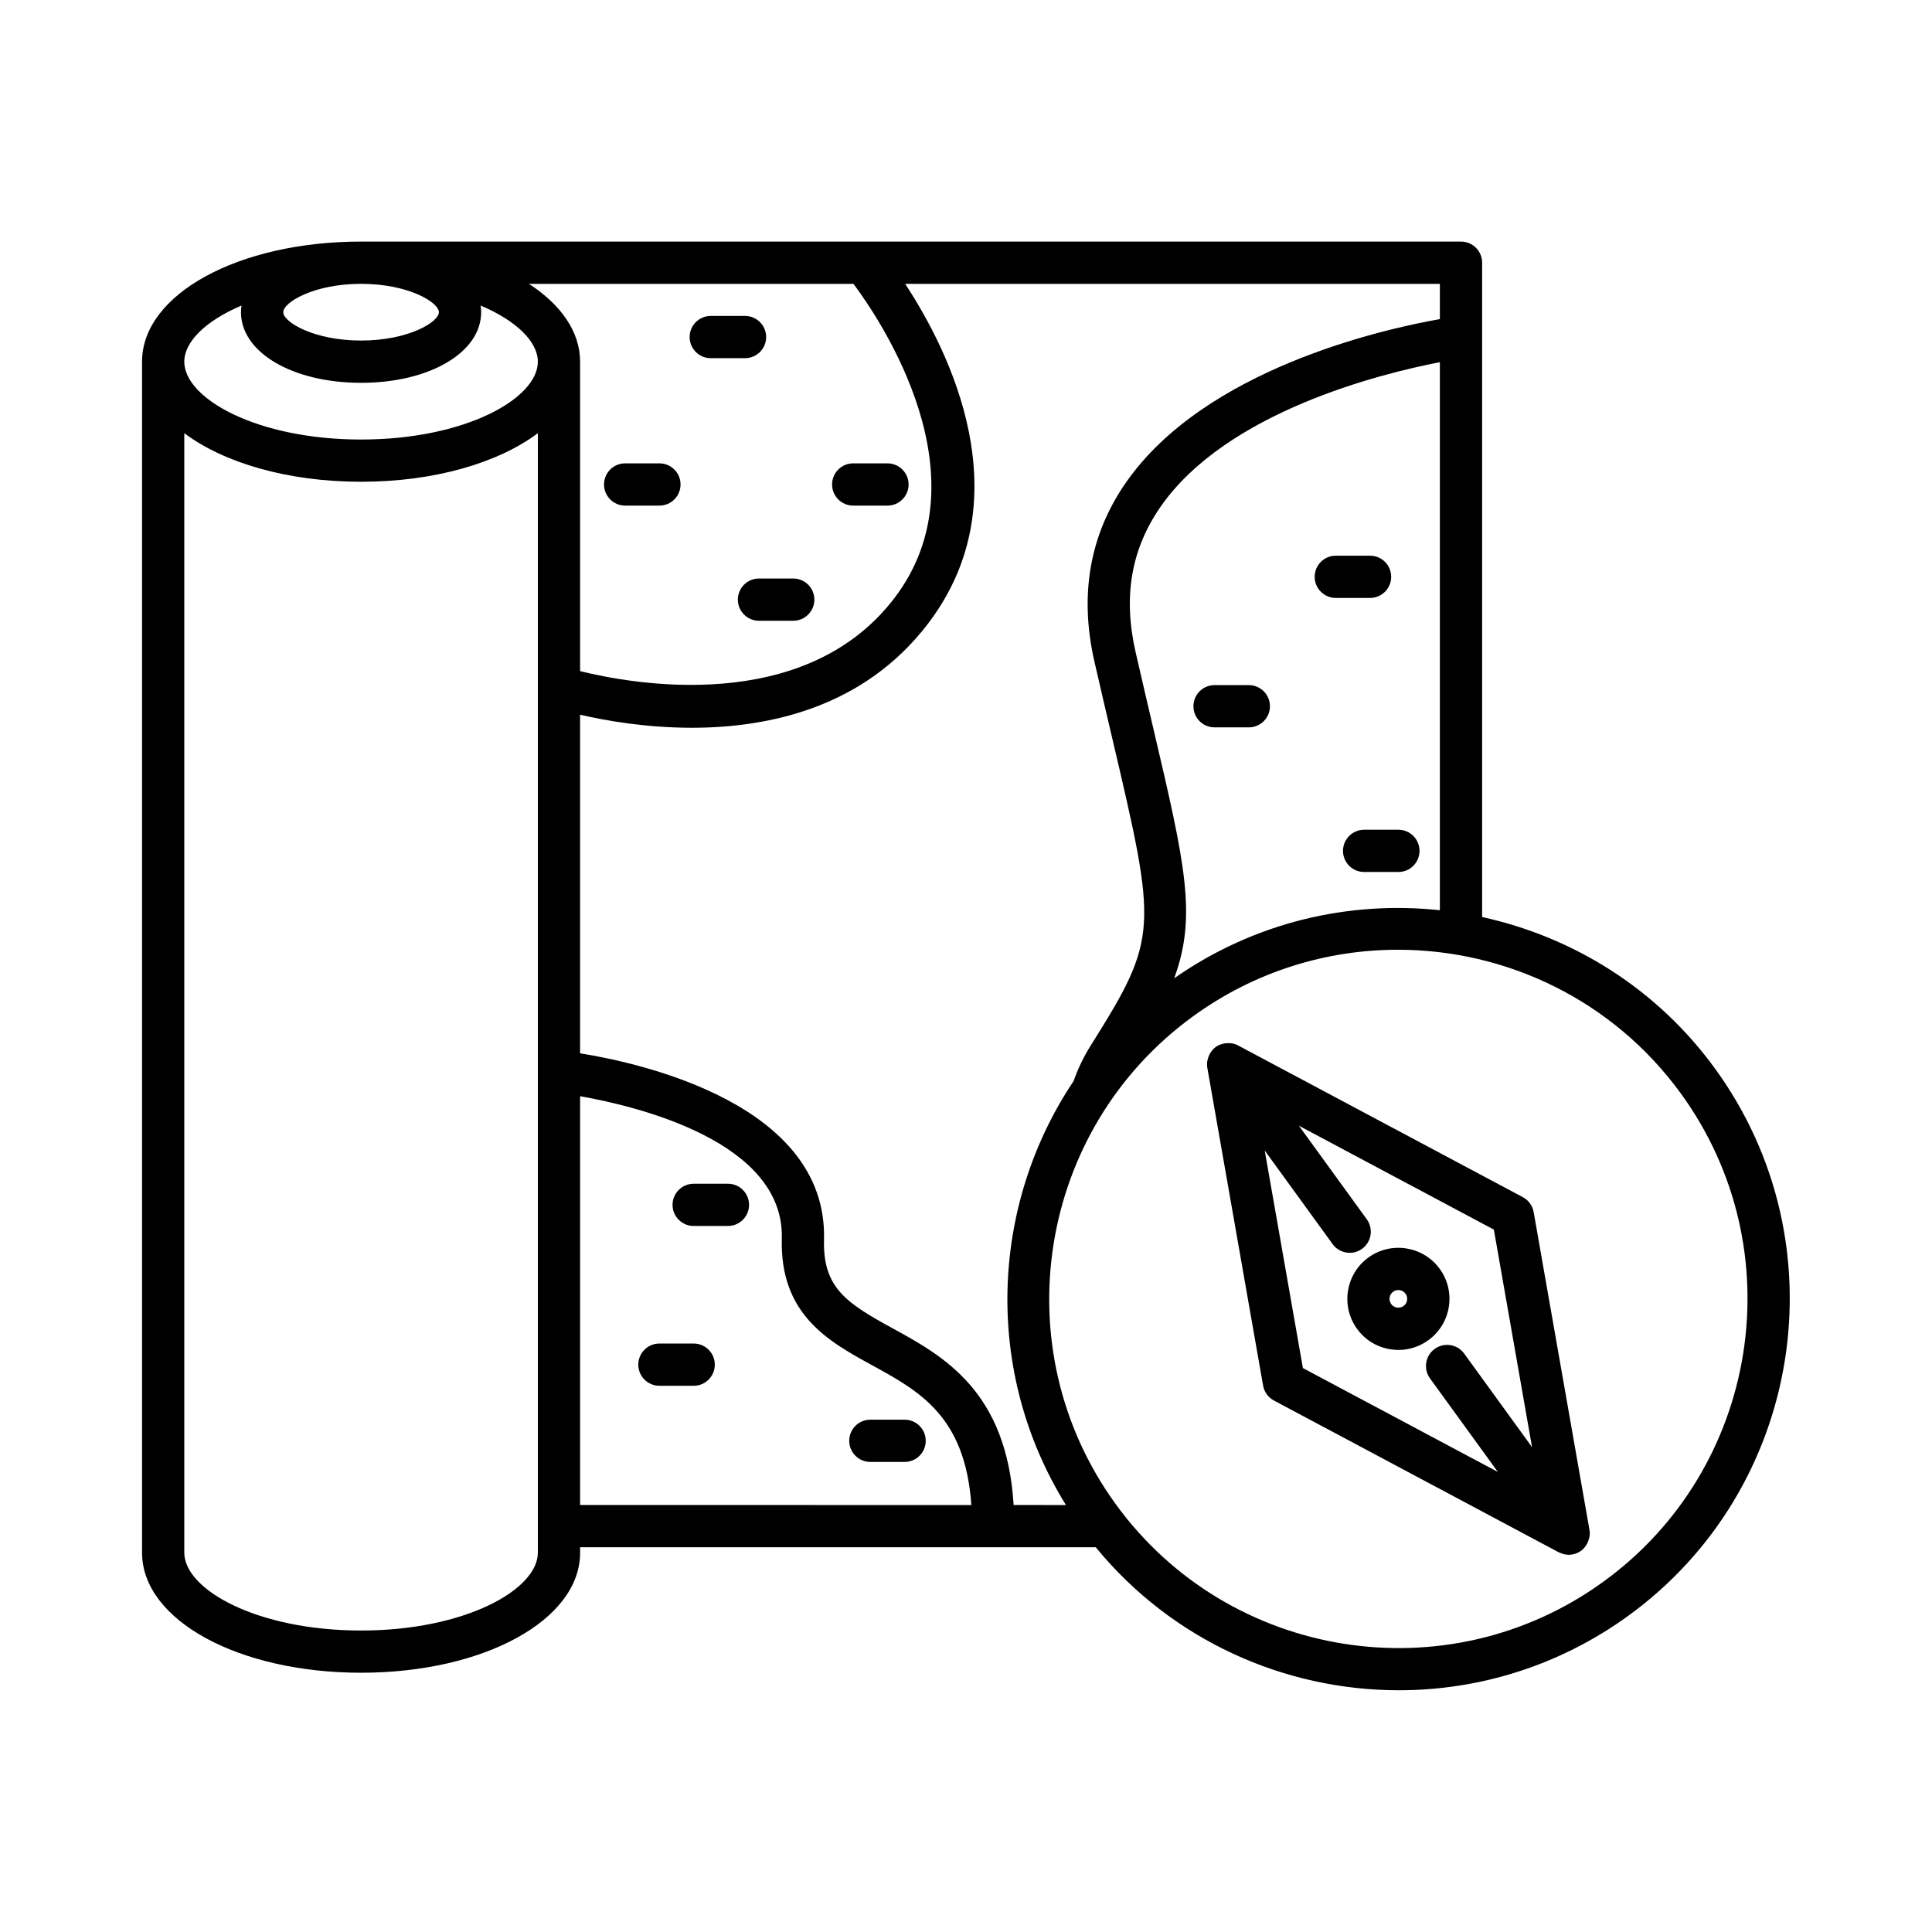 <?xml version="1.0" encoding="UTF-8"?>
<!-- Uploaded to: SVG Repo, www.svgrepo.com, Generator: SVG Repo Mixer Tools -->
<svg fill="#000000" width="800px" height="800px" version="1.1" viewBox="144 144 512 512" xmlns="http://www.w3.org/2000/svg">
 <g>
  <path d="m498 302.46h9.078c3.09 0 5.598-2.504 5.598-5.598s-2.508-5.598-5.598-5.598h-9.078c-3.09 0-5.598 2.504-5.598 5.598-0.004 3.094 2.504 5.598 5.598 5.598z"/>
  <path d="m465.87 336.76h9.078c3.09 0 5.598-2.504 5.598-5.598s-2.508-5.598-5.598-5.598h-9.078c-3.09 0-5.598 2.504-5.598 5.598-0.004 3.094 2.504 5.598 5.598 5.598z"/>
  <path d="m499.91 369.49c0 3.094 2.508 5.598 5.598 5.598h9.078c3.09 0 5.598-2.504 5.598-5.598s-2.508-5.598-5.598-5.598h-9.078c-3.09 0-5.598 2.504-5.598 5.598z"/>
  <path d="m383.73 520.23h-9.078c-3.09 0-5.598 2.504-5.598 5.598s2.508 5.598 5.598 5.598h9.078c3.09 0 5.598-2.504 5.598-5.598s-2.508-5.598-5.598-5.598z"/>
  <path d="m327.83 500.05h-9.078c-3.09 0-5.598 2.504-5.598 5.598s2.508 5.598 5.598 5.598h9.078c3.09 0 5.598-2.504 5.598-5.598s-2.508-5.598-5.598-5.598z"/>
  <path d="m336.91 457.7h-9.078c-3.09 0-5.598 2.504-5.598 5.598s2.508 5.598 5.598 5.598h9.078c3.09 0 5.598-2.504 5.598-5.598s-2.508-5.598-5.598-5.598z"/>
  <path d="m370.11 277.99h9.078c3.09 0 5.598-2.504 5.598-5.598s-2.508-5.598-5.598-5.598h-9.078c-3.09 0-5.598 2.504-5.598 5.598s2.508 5.598 5.598 5.598z"/>
  <path d="m332.36 238.92h9.078c3.09 0 5.598-2.504 5.598-5.598s-2.508-5.598-5.598-5.598h-9.078c-3.09 0-5.598 2.504-5.598 5.598s2.508 5.598 5.598 5.598z"/>
  <path d="m339.54 302.91c0 3.094 2.508 5.598 5.598 5.598h9.078c3.09 0 5.598-2.504 5.598-5.598s-2.508-5.598-5.598-5.598h-9.078c-3.09 0-5.598 2.504-5.598 5.598z"/>
  <path d="m309.67 277.99h9.082c3.09 0 5.598-2.504 5.598-5.598s-2.508-5.598-5.598-5.598h-9.082c-3.09 0-5.598 2.504-5.598 5.598s2.508 5.598 5.598 5.598z"/>
  <path d="m550.44 465.23c-0.297-1.695-1.359-3.164-2.883-3.973l-75.469-40.211c-0.523-0.277-1.078-0.449-1.645-0.547-0.141-0.027-0.277-0.016-0.418-0.027-0.508-0.051-1.008-0.035-1.512 0.051-0.188 0.031-0.367 0.062-0.551 0.117-0.625 0.176-1.23 0.418-1.773 0.812-0.008 0.004-0.016 0.004-0.02 0.008-0.008 0.008-0.012 0.016-0.023 0.023-0.535 0.395-0.957 0.891-1.312 1.426-0.105 0.16-0.191 0.316-0.277 0.484-0.238 0.453-0.414 0.926-0.52 1.43-0.031 0.137-0.082 0.262-0.102 0.402-0.078 0.57-0.09 1.148 0.012 1.734l14.785 84.227c0.297 1.695 1.359 3.164 2.883 3.973l75.469 40.215c0.031 0.016 0.066 0.02 0.098 0.035 0.047 0.023 0.094 0.031 0.141 0.055 0.762 0.359 1.574 0.566 2.394 0.566h0.004 0.004c0.574 0 1.148-0.09 1.707-0.27 0.555-0.18 1.086-0.445 1.574-0.797 0.551-0.398 0.977-0.906 1.34-1.457 0.102-0.156 0.188-0.309 0.273-0.473 0.242-0.457 0.418-0.934 0.527-1.441 0.027-0.137 0.082-0.258 0.098-0.395 0.078-0.57 0.094-1.152-0.012-1.738zm-27.477 44.059 17.984 24.793-51.664-27.527-10.121-57.656 17.988 24.797c1.098 1.508 2.805 2.312 4.539 2.312 1.141 0 2.289-0.344 3.281-1.066 2.5-1.816 3.059-5.312 1.242-7.816l-17.984-24.793 51.66 27.523 10.121 57.656-17.98-24.793c-1.816-2.5-5.312-3.066-7.816-1.246-2.508 1.816-3.066 5.312-1.25 7.816z"/>
  <path d="m527.95 490.34c0.57-3.57-0.285-7.152-2.406-10.074-4.387-6.039-12.867-7.394-18.906-3.012-6.035 4.383-7.387 12.863-3.008 18.902 2.121 2.93 5.258 4.856 8.832 5.418 0.715 0.113 1.434 0.176 2.152 0.176 2.832 0 5.586-0.891 7.914-2.586 2.926-2.121 4.852-5.254 5.422-8.824zm-11.996-0.238c-0.691 0.496-1.395 0.48-1.742 0.422-0.359-0.059-1.031-0.258-1.523-0.934-0.758-1.043-0.523-2.516 0.516-3.269 0.414-0.301 0.895-0.441 1.371-0.441 0.727 0 1.441 0.332 1.898 0.961 0.496 0.684 0.473 1.383 0.414 1.742-0.051 0.355-0.25 1.027-0.934 1.52z"/>
  <path d="m536.78 387.02v-173.4c0-3.094-2.508-5.598-5.598-5.598h-291.49c-32.551 0-58.047 13.977-58.047 31.82v315.63c0 17.844 25.496 31.82 58.047 31.82 32.547 0 58.047-13.977 58.047-31.82l-0.004-1.441h136.64c20.309 24.781 50.133 37.906 80.344 37.906 21.117 0 42.422-6.414 60.785-19.73 46.312-33.59 56.664-98.602 23.074-144.91-15.531-21.41-37.797-35.023-61.801-40.273zm-297.09-167.8c12.594 0 20.625 4.938 20.625 7.516 0 2.582-8.035 7.512-20.625 7.512-12.594 0-20.629-4.93-20.629-7.512 0-2.578 8.031-7.516 20.629-7.516zm46.848 336.26c0 9.758-19.238 20.625-46.848 20.625s-46.852-10.867-46.852-20.625v-296.68c10.477 7.844 27.375 12.871 46.852 12.871 19.477 0 36.375-5.027 46.848-12.871zm-46.848-295c-27.609 0-46.852-10.867-46.852-20.625 0-5.273 5.652-10.852 15.172-14.883-0.086 0.582-0.145 1.176-0.145 1.773 0 10.664 13.68 18.707 31.824 18.707 18.141 0 31.82-8.043 31.82-18.707 0-0.602-0.059-1.191-0.145-1.777 9.52 4.031 15.172 9.613 15.172 14.887 0 9.754-19.238 20.625-46.848 20.625zm44.496-41.254h85.992c7.117 9.527 35.359 51.23 10.805 83.328-23.852 31.188-69.695 22.672-83.254 19.301v-82.004c0.004-7.941-5.066-15.105-13.543-20.625zm13.547 323.62v-108.34c15.395 2.715 54.148 12.105 53.457 37.723-0.547 20.176 12.422 27.273 23.859 33.539 12.703 6.953 24.738 13.578 26.367 37.082zm114.89 0c-1.84-30.242-18.582-39.449-32.203-46.902-12.094-6.621-18.391-10.672-18.047-23.41 0.973-35.898-48.445-46.793-64.645-49.398v-89.723c6.727 1.555 17.43 3.453 29.617 3.453 20.715 0 45.688-5.492 62.527-27.508 25.469-33.293 5.527-72.598-5.992-90.129h141.7v9.336c-15.324 2.711-62.281 13.266-83.188 43.305-9.594 13.785-12.406 29.75-8.363 47.441 1.727 7.531 3.305 14.277 4.731 20.352 11.891 50.691 12.355 52.672-5.656 81.328-1.91 3.043-3.445 6.238-4.59 9.5-22.148 33.102-23.883 77.137-2.023 112.36zm37.035-205.74c-1.418-6.059-2.996-12.777-4.711-20.285-3.359-14.688-1.191-27.289 6.621-38.535 17.496-25.164 58.309-35.262 74.012-38.305v145.24c-24.09-2.586-49.113 3.144-70.406 18.031 6.074-16.52 2.894-30.297-5.516-66.145zm119.27 226.05c-41.32 29.98-99.316 20.73-129.28-20.582-29.965-41.316-20.73-99.312 20.582-129.28 16.387-11.883 35.383-17.602 54.223-17.602 28.672 0 56.973 13.258 75.055 38.184 29.969 41.316 20.734 99.312-20.582 129.28z"/>
 </g>
</svg>